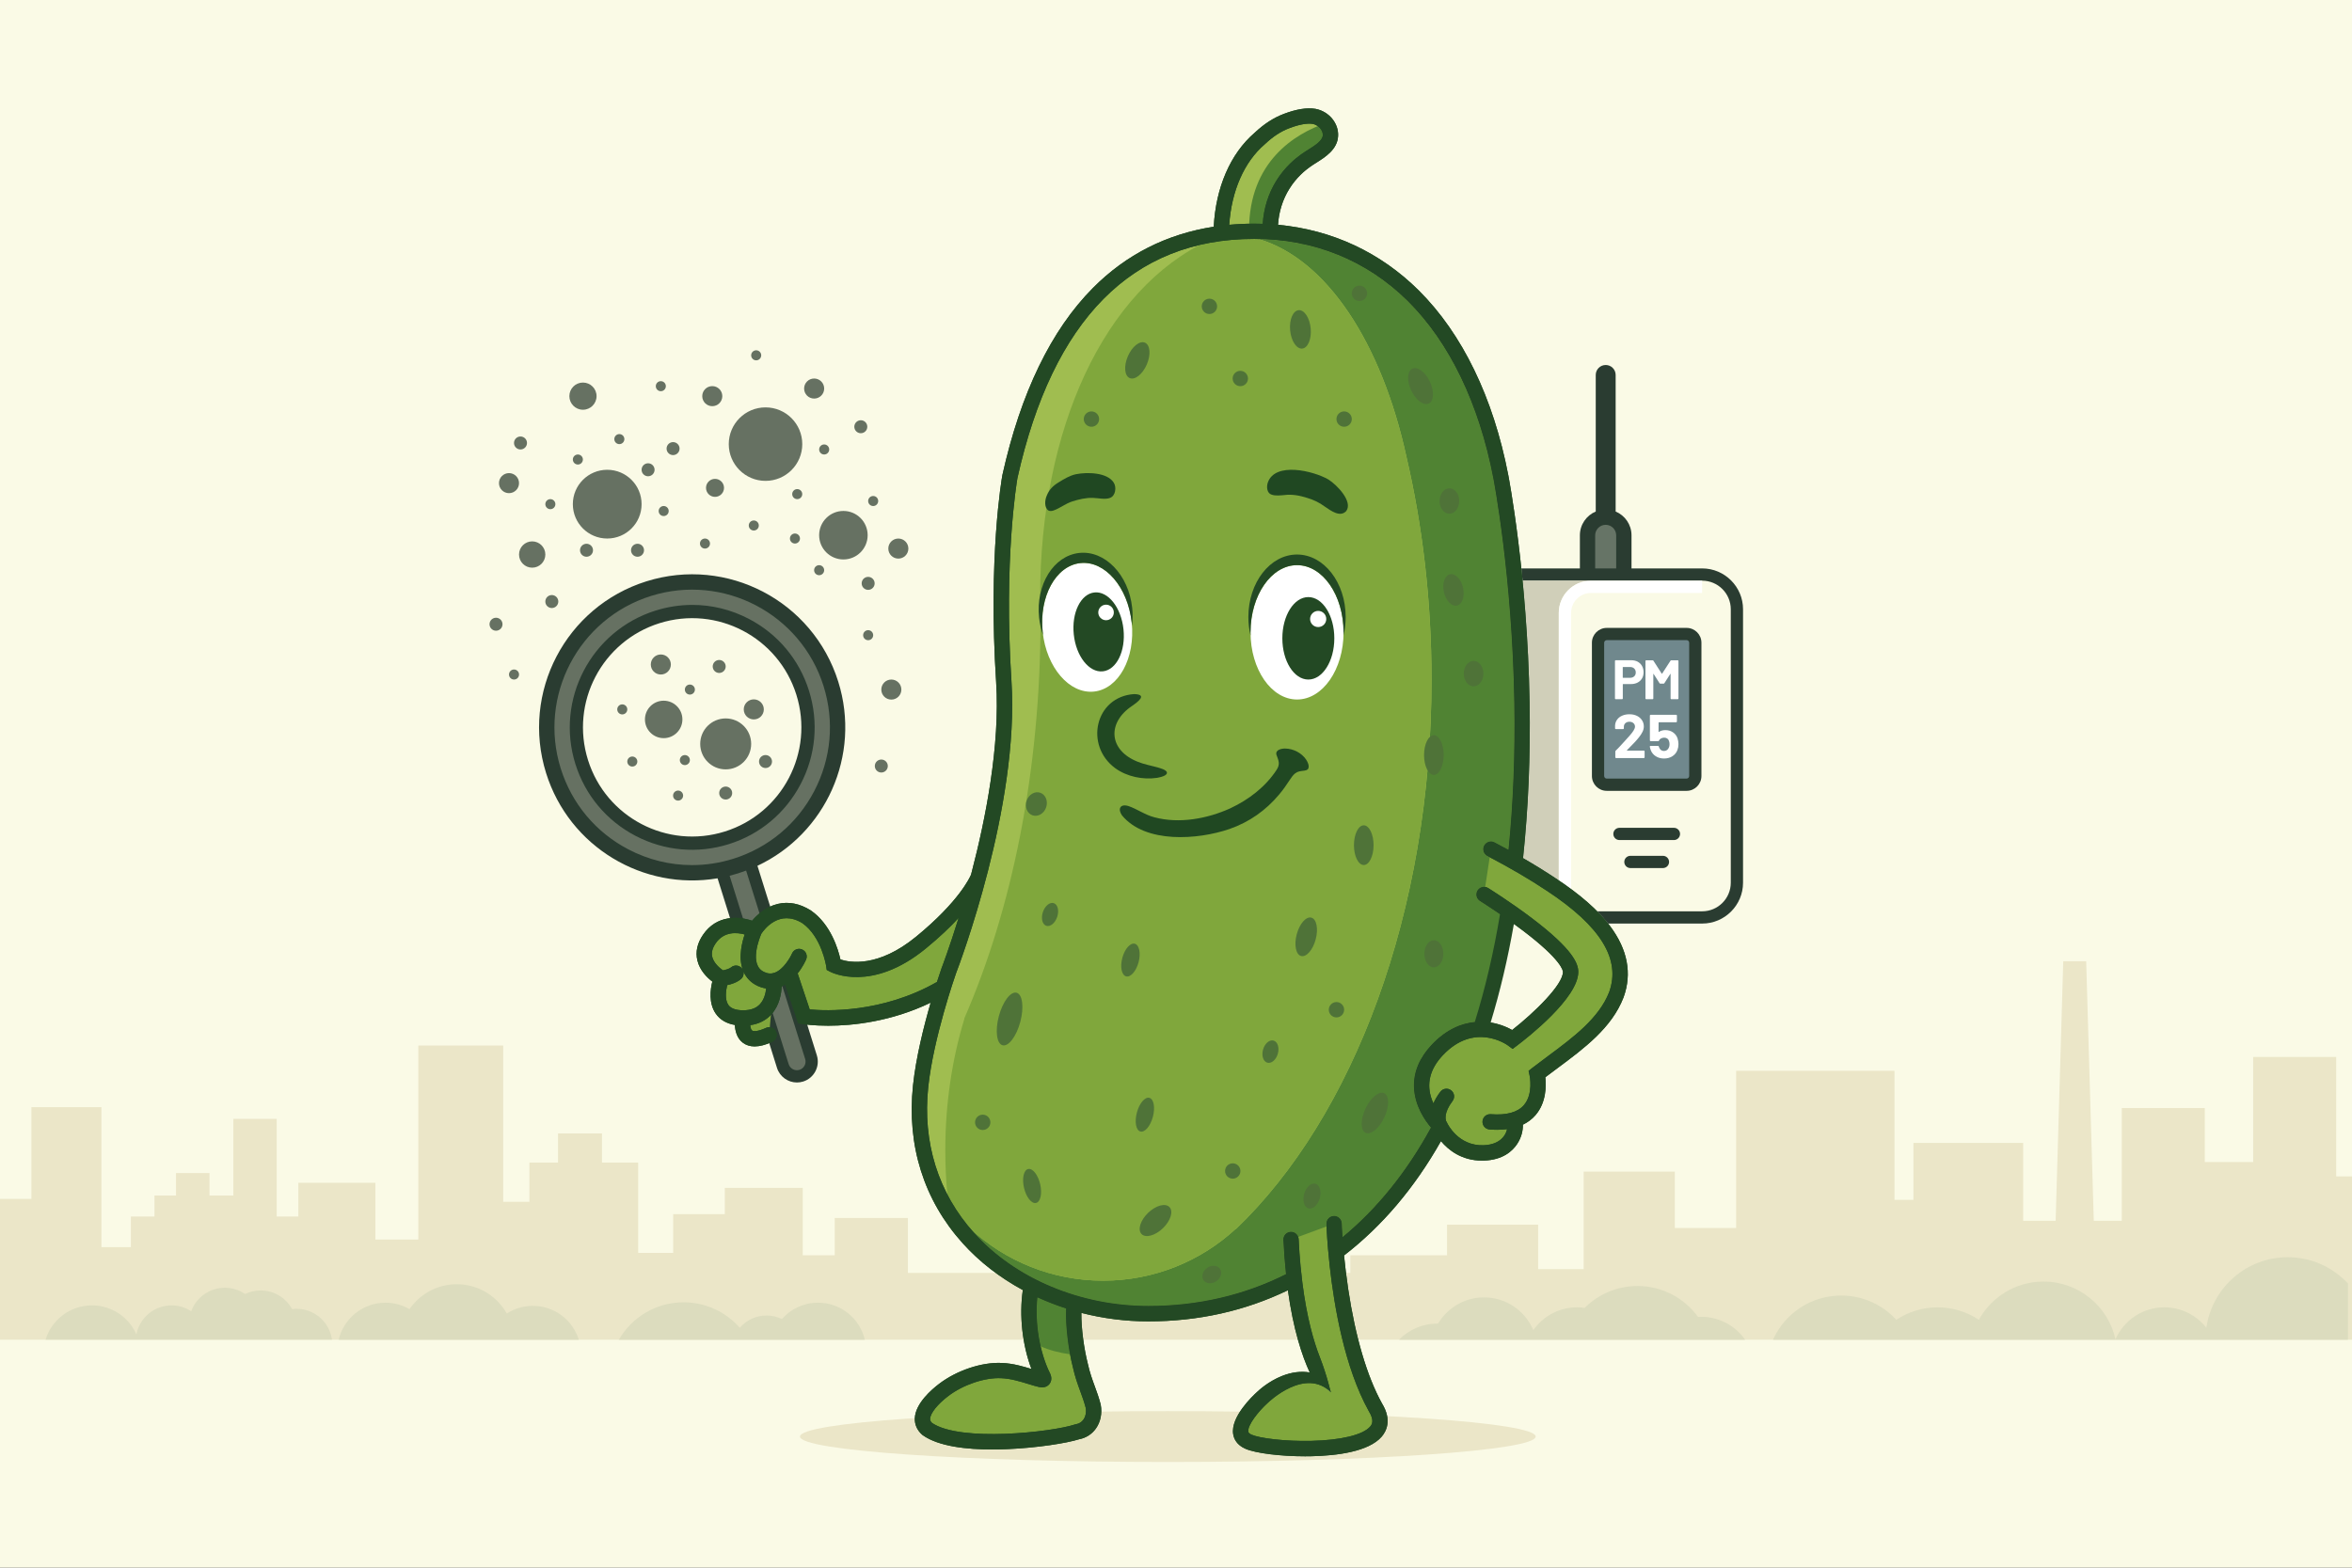 <svg width="1536" height="1024" viewBox="0 0 1536 1024" fill="none" xmlns="http://www.w3.org/2000/svg">
<rect x="0" y="0" width="1536" height="1024" fill="#333333" stroke="none"/>
<g clip-path="url(#clip0_4128_148)">
<path d="M1536 0H0V1024H1536V0Z" fill="#FAFAE6"/>
<path d="M762.65 954.96C895.325 954.96 1002.88 947.524 1002.88 938.35C1002.88 929.177 895.325 921.74 762.65 921.74C629.975 921.74 522.42 929.177 522.42 938.35C522.42 947.524 629.975 954.96 762.65 954.96Z" fill="#EBE6C8"/>
<path d="M1525.68 768.4V690.38H1471.47V759.03H1439.86V723.77H1385.65V797.42H1367.37L1362.4 627.88H1347.43L1342.46 797.42H1321.27V746.55H1249.58V783.71H1237.21V699.45H1133.8V802.13H1093.76V765.3H1034.24V828.97H1004.51V799.94H944.99V819.92H881.85V831.46H592.92V795.57H545.12V819.92H524.24V775.91H473.34V793.08H439.63V818.38H416.77V759.4H393.13V740.36H364.43V759.4H345.74V784.99H328.62V682.93H273.18V809.64H245.16V772.59H194.84V794.62H180.69V730.83H152.39V780.89H136.83V766.22H114.94V780.89H100.87V794.62H85.48V814.63H66.24V723.19H20.51V783.11H0V875.1H20.51H45.73H52.74H66.24H85.48H93.46H1536V768.4H1525.68Z" fill="#EBE6C8"/>
<path d="M216.8 875.1C215.25 863.69 205.47 854.89 193.63 854.89C192.66 854.89 191.7 854.96 190.76 855.07C186.78 847.83 179.09 842.92 170.24 842.92C166.59 842.92 163.14 843.75 160.07 845.24C156.31 842.66 151.76 841.14 146.85 841.14C136.75 841.14 128.15 847.54 124.87 856.5C121.19 854.08 116.78 852.66 112.04 852.66C100.64 852.66 91.15 860.82 89.08 871.61C84.17 860.45 73.03 852.66 60.06 852.66C45.78 852.66 33.71 862.1 29.74 875.08H216.8V875.1Z" fill="#DCDCBE"/>
<path d="M377.99 875.1C374.03 862.28 362.09 852.97 347.97 852.97C341.7 852.97 335.87 854.81 330.96 857.98C324.55 846.57 312.33 838.85 298.31 838.85C285.5 838.85 274.19 845.29 267.44 855.11C262.82 852.44 257.47 850.91 251.75 850.91C236.89 850.91 224.44 861.24 221.18 875.11H377.98L377.99 875.1Z" fill="#DCDCBE"/>
<path d="M564.79 875.1C561.53 861.23 549.08 850.9 534.22 850.9C524.81 850.9 516.37 855.04 510.62 861.6C507.58 860.12 504.17 859.29 500.56 859.29C493.59 859.29 487.34 862.39 483.12 867.29C474.18 857.1 461.06 850.65 446.43 850.65C428.35 850.65 412.58 860.49 404.15 875.1H564.79Z" fill="#DCDCBE"/>
<path d="M1139.68 875.1C1133.38 866.07 1122.92 860.15 1111.07 860.15C1110.35 860.15 1109.64 860.18 1108.93 860.22C1100.06 847.98 1085.66 840.01 1069.39 840.01C1055.92 840.01 1043.72 845.47 1034.88 854.3C1033.26 854.07 1031.61 853.94 1029.92 853.94C1018.09 853.94 1007.65 859.83 1001.34 868.84C996.07 856.27 983.65 847.44 969.17 847.44C956.38 847.44 945.21 854.33 939.14 864.6C938.95 864.6 938.77 864.59 938.58 864.59C928.8 864.59 919.97 868.62 913.64 875.1H1139.67H1139.68Z" fill="#DCDCBE"/>
<path d="M1533.36 838.36C1523.56 827.81 1509.57 821.2 1494.03 821.2C1466.96 821.2 1444.58 841.24 1440.89 867.3C1434.51 859.17 1424.6 853.94 1413.46 853.94C1399.19 853.94 1386.93 862.52 1381.53 874.8C1376.75 853.24 1357.53 837.11 1334.52 837.11C1316.34 837.11 1300.51 847.19 1292.32 862.07C1284.6 856.94 1275.33 853.95 1265.37 853.95C1255.41 853.95 1246.13 856.95 1238.41 862.08C1229.49 852.34 1216.67 846.23 1202.41 846.23C1182.56 846.23 1165.48 858.09 1157.86 875.11H1533.36V838.38V838.36Z" fill="#DCDCBE"/>
<path d="M1036.76 375.29V349.68C1036.76 343.13 1042.07 337.82 1048.62 337.82C1055.17 337.82 1060.48 343.13 1060.48 349.68V375.29" fill="#667466"/>
<path d="M1101.48 414.14H1049.3C1046.17 414.14 1043.63 416.679 1043.63 419.81V506.9C1043.63 510.032 1046.17 512.57 1049.3 512.57H1101.48C1104.61 512.57 1107.15 510.032 1107.15 506.9V419.81C1107.15 416.679 1104.61 414.14 1101.48 414.14Z" fill="#70888D"/>
<path d="M1101.47 410.14H1049.29C1043.96 410.14 1039.62 414.48 1039.62 419.81V506.9C1039.62 512.23 1043.96 516.57 1049.29 516.57H1101.47C1106.8 516.57 1111.14 512.23 1111.14 506.9V419.81C1111.14 414.48 1106.8 410.14 1101.47 410.14ZM1103.14 506.9C1103.14 507.8 1102.38 508.57 1101.47 508.57H1049.29C1048.39 508.57 1047.62 507.81 1047.62 506.9V419.81C1047.62 418.91 1048.38 418.14 1049.29 418.14H1101.47C1102.37 418.14 1103.14 418.9 1103.14 419.81V506.9Z" fill="#2A3C31"/>
<path d="M1069.53 432.24C1070.74 432.89 1071.68 433.82 1072.35 435.02C1073.01 436.22 1073.35 437.59 1073.35 439.14C1073.35 440.69 1073.01 442.01 1072.32 443.17C1071.63 444.33 1070.66 445.23 1069.42 445.87C1068.18 446.51 1066.74 446.83 1065.12 446.83H1059.97C1059.85 446.83 1059.79 446.89 1059.79 447.01V456.27C1059.79 456.39 1059.75 456.49 1059.66 456.58C1059.57 456.67 1059.47 456.71 1059.35 456.71H1055.11C1054.99 456.71 1054.89 456.67 1054.8 456.58C1054.71 456.5 1054.67 456.39 1054.67 456.27V431.7C1054.67 431.58 1054.71 431.48 1054.8 431.39C1054.89 431.31 1054.99 431.26 1055.11 431.26H1065.35C1066.95 431.26 1068.35 431.59 1069.56 432.24H1069.53ZM1067.24 441.77C1067.92 441.13 1068.26 440.29 1068.26 439.25C1068.26 438.21 1067.92 437.33 1067.24 436.67C1066.56 436.01 1065.67 435.69 1064.55 435.69H1059.94C1059.82 435.69 1059.76 435.75 1059.76 435.87V442.55C1059.76 442.67 1059.82 442.73 1059.94 442.73H1064.55C1065.66 442.73 1066.56 442.41 1067.24 441.77Z" fill="white"/>
<path d="M1091.44 431.29H1095.69C1095.81 431.29 1095.91 431.33 1096 431.42C1096.09 431.5 1096.13 431.61 1096.13 431.73V456.27C1096.13 456.39 1096.09 456.49 1096 456.58C1095.92 456.67 1095.81 456.71 1095.69 456.71H1091.44C1091.32 456.71 1091.22 456.67 1091.13 456.58C1091.04 456.5 1091 456.39 1091 456.27V440.26C1091 440.16 1090.97 440.12 1090.93 440.12C1090.89 440.12 1090.83 440.16 1090.79 440.23L1086.94 446.26C1086.82 446.45 1086.65 446.55 1086.43 446.55H1084.29C1084.07 446.55 1083.9 446.45 1083.78 446.26L1079.93 440.23C1079.88 440.16 1079.83 440.13 1079.79 440.14C1079.74 440.15 1079.72 440.21 1079.72 440.3V456.27C1079.72 456.39 1079.68 456.49 1079.59 456.58C1079.5 456.67 1079.4 456.71 1079.28 456.71H1075.03C1074.91 456.71 1074.81 456.67 1074.72 456.58C1074.63 456.5 1074.59 456.39 1074.59 456.27V431.73C1074.59 431.61 1074.63 431.51 1074.72 431.42C1074.8 431.34 1074.91 431.29 1075.03 431.29H1079.28C1079.5 431.29 1079.67 431.39 1079.79 431.58L1085.23 440.04C1085.3 440.18 1085.37 440.18 1085.45 440.04L1090.93 431.58C1091.05 431.39 1091.22 431.29 1091.44 431.29Z" fill="white"/>
<path d="M1062.45 490.2C1062.48 490.25 1062.53 490.28 1062.61 490.28H1073.55C1073.68 490.28 1073.8 490.33 1073.89 490.42C1073.99 490.52 1074.03 490.63 1074.03 490.76V494.68C1074.03 494.81 1073.98 494.93 1073.89 495.02C1073.8 495.12 1073.68 495.16 1073.55 495.16H1055.38C1055.25 495.16 1055.13 495.11 1055.04 495.02C1054.94 494.93 1054.9 494.81 1054.9 494.68V490.96C1054.9 490.72 1054.98 490.52 1055.14 490.35C1056.46 489.06 1057.81 487.65 1059.18 486.13C1060.55 484.61 1061.41 483.66 1061.77 483.28C1062.52 482.39 1063.29 481.54 1064.07 480.73C1066.52 478.01 1067.75 475.99 1067.75 474.67C1067.75 473.73 1067.41 472.95 1066.74 472.35C1066.07 471.74 1065.19 471.44 1064.12 471.44C1063.05 471.44 1062.17 471.74 1061.49 472.35C1060.82 472.95 1060.48 473.76 1060.48 474.75V475.76C1060.48 475.89 1060.43 476.01 1060.34 476.1C1060.24 476.2 1060.13 476.24 1059.99 476.24H1055.22C1055.09 476.24 1054.97 476.19 1054.88 476.1C1054.78 476.01 1054.74 475.89 1054.74 475.76V473.86C1054.82 472.41 1055.28 471.12 1056.11 470C1056.94 468.88 1058.05 468.03 1059.44 467.44C1060.83 466.85 1062.38 466.55 1064.11 466.55C1066.02 466.55 1067.68 466.91 1069.1 467.62C1070.51 468.33 1071.6 469.3 1072.37 470.51C1073.14 471.72 1073.52 473.07 1073.52 474.55C1073.52 475.68 1073.24 476.84 1072.67 478.02C1072.1 479.2 1071.26 480.48 1070.13 481.86C1069.3 482.91 1068.39 483.95 1067.42 484.97C1066.45 485.99 1065.01 487.47 1063.1 489.41L1062.5 490.02C1062.45 490.07 1062.43 490.13 1062.46 490.18L1062.45 490.2Z" fill="white"/>
<path d="M1096.13 486.12C1096.13 487.49 1095.91 488.73 1095.48 489.84C1094.86 491.56 1093.77 492.93 1092.21 493.94C1090.65 494.95 1088.82 495.45 1086.72 495.45C1084.62 495.45 1082.88 494.96 1081.33 493.98C1079.78 493 1078.68 491.66 1078.04 489.96C1077.77 489.26 1077.57 488.52 1077.43 487.74V487.66C1077.43 487.36 1077.59 487.22 1077.92 487.22H1082.81C1083.08 487.22 1083.25 487.37 1083.33 487.66C1083.36 487.82 1083.4 487.96 1083.45 488.06C1083.51 488.17 1083.55 488.26 1083.57 488.34C1083.84 489.04 1084.24 489.58 1084.78 489.96C1085.32 490.34 1085.95 490.53 1086.68 490.53C1087.41 490.53 1088.09 490.33 1088.66 489.92C1089.23 489.51 1089.64 488.95 1089.91 488.22C1090.18 487.68 1090.31 486.98 1090.31 486.12C1090.31 485.34 1090.19 484.64 1089.95 484.02C1089.76 483.32 1089.38 482.78 1088.82 482.4C1088.25 482.02 1087.59 481.83 1086.84 481.83C1086.09 481.83 1085.39 482.01 1084.74 482.35C1084.09 482.7 1083.66 483.16 1083.45 483.72C1083.37 483.99 1083.19 484.12 1082.93 484.12H1077.96C1077.83 484.12 1077.71 484.07 1077.62 483.98C1077.52 483.89 1077.48 483.77 1077.48 483.64V467.37C1077.48 467.24 1077.53 467.12 1077.62 467.03C1077.71 466.94 1077.83 466.89 1077.96 466.89H1094.64C1094.77 466.89 1094.89 466.94 1094.99 467.03C1095.08 467.12 1095.13 467.24 1095.13 467.37V471.29C1095.13 471.42 1095.08 471.54 1094.99 471.63C1094.89 471.73 1094.78 471.77 1094.64 471.77H1083.37C1083.24 471.77 1083.17 471.84 1083.17 471.97L1083.13 477.95C1083.13 478.14 1083.21 478.18 1083.37 478.07C1084.58 477.29 1085.98 476.9 1087.57 476.9C1089.45 476.9 1091.1 477.38 1092.52 478.33C1093.93 479.29 1094.94 480.6 1095.53 482.27C1095.93 483.59 1096.14 484.87 1096.14 486.11L1096.13 486.12Z" fill="white"/>
<path d="M1093.18 548.72H1057.6C1055.39 548.72 1053.6 546.93 1053.6 544.72C1053.6 542.51 1055.39 540.72 1057.6 540.72H1093.18C1095.39 540.72 1097.18 542.51 1097.18 544.72C1097.18 546.93 1095.39 548.72 1093.18 548.72Z" fill="#2A3C31"/>
<path d="M1086.01 567.01H1064.76C1062.55 567.01 1060.76 565.22 1060.76 563.01C1060.76 560.8 1062.55 559.01 1064.76 559.01H1086.01C1088.22 559.01 1090.01 560.8 1090.01 563.01C1090.01 565.22 1088.22 567.01 1086.01 567.01Z" fill="#2A3C31"/>
<path d="M601.22 709.4C591.64 799.62 667.79 858.09 749.91 858.09C832.03 858.09 900.43 813.22 941.74 733.62C1029.75 564.02 980.09 311.29 980.09 311.29C960.58 210.2 901.13 151.09 819.01 151.09C736.89 151.09 683.02 205.76 659.52 311.29C659.52 311.29 650.21 363.17 655.53 445.19C660.84 527.04 619.62 634.07 619.62 634.07C619.62 634.07 604.77 675.97 601.22 709.39V709.4Z" fill="#A0BD50"/>
<path d="M829.57 151.43C829.19 141.25 831.96 129.89 837.8 120.64C843.11 112.1 849.68 106.99 852.6 104.94C858.32 100.72 868.46 96.52 868.86 88.63C869.24 82.47 864 77.1 858.23 76.02C852.56 75.09 845.7 76.96 840.18 79.07C833.37 81.64 827.57 85.85 822.65 90.5C808 103.06 797.91 124.85 797.52 152.44" fill="#A0BD50"/>
<path d="M815.7 150.35C815.7 150.35 814.17 150.98 811.68 151.99L829.57 151.43C829.19 141.25 831.96 129.89 837.8 120.64C843.11 112.1 849.68 106.99 852.6 104.94C858.32 100.72 868.46 96.52 868.86 88.63C869.05 85.53 867.81 82.63 865.8 80.37C845.9 87.33 815.7 105.31 815.7 150.35Z" fill="#508333"/>
<path d="M701.57 851.17C700.23 861.67 702.39 879.71 705.55 892.01C707.93 902.88 711.55 909.24 713.93 918.55C715.38 926.5 711.15 933.95 703.57 935.21C690.08 939.69 626.55 948.25 605.56 933.39C596.5 925.44 609.21 913.26 616.21 907.96C626.26 900.24 641.61 894.64 654.02 895.24C657.46 895.38 660.86 895.93 664.22 896.74C669.98 898.14 676.42 900.4 679.34 901.03C680.74 901.36 682.18 901.42 681.32 899.47C673.01 882.78 669.79 859.21 673.46 839.98" fill="#80A73C"/>
<path d="M696.26 854.68C689.8 852.6 683.51 850.16 677.44 847.36C676.38 857.66 677.18 868.96 679.57 879.37C684.95 881.83 691.53 883.64 698.81 884.56C697.02 874.89 695.83 863.47 696.26 854.67V854.68Z" fill="#508333"/>
<path d="M966.54 588.56C964.19 587.1 963.47 584.02 964.93 581.68C966.39 579.33 969.47 578.61 971.81 580.07C972.18 580.3 978.04 583.94 985.91 589.35C986.96 582.44 987.89 575.53 988.71 568.65C983.23 565.51 977.47 562.35 971.35 559.15C968.9 557.87 967.95 554.85 969.23 552.4C970.51 549.95 973.53 549 975.98 550.28C979.12 551.92 982.16 553.55 985.13 555.17C988.19 524.76 989.48 492.63 988.93 459.13C987.56 376.12 975.31 312.89 975.19 312.26C965.81 263.64 946.55 223.73 919.51 196.83C893.39 170.86 859.72 156.83 821.98 156.13C866.45 169.25 902.28 224.06 918.47 298.25C929.07 343.62 934.88 392.68 934.88 443.9C934.88 596.21 883.66 729.53 807.06 802.87V802.65C784.28 823.67 753.85 836.51 720.41 836.51C686.97 836.51 656.55 823.67 633.77 802.66C634.53 803.55 635.3 804.44 636.09 805.32C662.99 835.23 705.54 853.08 749.91 853.08C782.37 853.08 812.6 845.98 839.79 832.3C839.06 825.38 838.48 817.93 838.09 809.89C837.96 807.13 840.09 804.79 842.84 804.66C845.61 804.53 847.94 806.66 848.07 809.41C848.37 815.71 848.8 821.62 849.32 827.17L849.91 832.48C856.04 829.04 862 825.26 867.8 821.16L867.25 815.51C866.48 806.3 866.27 800.29 866.24 799.44C866.16 796.68 868.32 794.37 871.08 794.29C873.84 794.19 876.15 796.37 876.23 799.13C876.23 799.21 876.34 802.54 876.73 808.13C899.19 789.62 918.65 765.59 934.48 736.53C930.57 731.95 923.78 722.32 923.38 710.16C923.05 700.28 926.94 690.96 934.93 682.46C946.13 670.57 958.12 667.03 968.45 667.39C975.19 645.42 980.32 622.86 984.15 600.28C974.46 593.47 966.63 588.6 966.53 588.54L966.54 588.56Z" fill="#508333"/>
<path d="M944.08 729.01C952.35 712.47 959.35 695.19 965.24 677.46C958.3 677.86 950.23 680.82 942.21 689.33C933.71 698.35 931.33 708.13 935.11 718.38C935.41 719.2 935.75 719.98 936.1 720.75C937.12 718.4 938.57 715.86 940.63 713.15C942.3 710.95 945.43 710.52 947.63 712.18C949.83 713.85 950.26 716.98 948.6 719.18C945.35 723.46 944.29 726.73 944.08 729.01Z" fill="#508333"/>
<path d="M679.4 400.42H679.52C679.52 401.87 679.53 403.31 679.53 404.76C679.53 503.43 660.86 594.07 629.66 665.41H629.81C621.81 691.62 617.34 720.77 617.34 751.49C617.34 761.29 617.81 770.92 618.69 780.35C622.79 788.22 627.81 795.69 633.75 802.68C656.53 823.69 686.96 836.53 720.39 836.53C753.82 836.53 784.26 823.69 807.04 802.67V802.89C883.64 729.55 934.86 596.23 934.86 443.92C934.86 392.7 929.05 343.64 918.45 298.27C902.25 224.08 866.42 169.27 821.96 156.15C820.97 156.13 819.99 156.12 819 156.12C806.36 156.12 794.41 157.46 783.17 160.11C716.2 195.72 676.76 289.5 679.39 400.44L679.4 400.42Z" fill="#80A73C"/>
<path d="M529.63 690.53L484.34 545.99L465.93 551.76L511.22 696.3C512.81 701.38 518.22 704.21 523.31 702.62C528.39 701.03 531.22 695.62 529.63 690.53Z" fill="#667162"/>
<path d="M494.66 565.53C539.19 544.6 562.55 493.48 547.42 445.22C530.91 392.54 474.82 363.21 422.14 379.72C369.46 396.23 340.13 452.32 356.64 505C371.76 553.27 420.11 581.92 468.62 573.7L507.41 697.5C509.24 703.33 514.63 707.07 520.44 707.07C521.79 707.07 523.16 706.87 524.51 706.45C531.69 704.2 535.7 696.53 533.45 689.35L494.66 565.55V565.53ZM383.99 496.42C372.22 458.84 393.13 418.84 430.71 407.06C468.29 395.29 508.29 416.2 520.07 453.78C531.84 491.36 510.93 531.36 473.35 543.14C435.77 554.91 395.77 534 383.99 496.42ZM525.43 696.03C524.73 697.37 523.55 698.35 522.12 698.8C519.15 699.73 515.98 698.07 515.05 695.1L476.49 572.03C478.3 571.57 480.12 571.06 481.92 570.5C483.73 569.93 485.51 569.32 487.26 568.66L525.82 691.73C526.27 693.17 526.13 694.7 525.44 696.03H525.43Z" fill="#2A3C31"/>
<path d="M537.859 448.21C523.029 400.88 472.459 374.45 425.139 389.27C377.809 404.1 351.379 454.66 366.199 501.99C373.379 524.92 389.059 543.67 410.349 554.8C423.399 561.62 437.599 565.08 451.919 565.08C460.959 565.08 470.049 563.7 478.919 560.92C501.849 553.74 520.599 538.06 531.729 516.77C542.859 495.48 545.039 471.13 537.849 448.2L537.859 448.21ZM522.879 512.15C512.989 531.07 496.319 545.01 475.939 551.39C455.559 557.77 433.919 555.84 414.999 545.95C396.079 536.06 382.139 519.39 375.759 499.01C362.579 456.95 386.079 412 428.139 398.82C436.029 396.35 444.099 395.12 452.139 395.12C464.869 395.12 477.489 398.19 489.089 404.26C508.009 414.15 521.949 430.82 528.329 451.2C534.709 471.58 532.779 493.22 522.889 512.14L522.879 512.15Z" fill="#667162"/>
<path d="M616.07 644.8C571.07 671.37 525.06 663.96 525.06 663.96L515.27 634.7C512.68 637.48 509.38 639.94 505.46 640.68L502.28 675.94C481.33 685.58 485.15 664.92 485.15 664.92C461.23 664.78 471.02 639.03 471.02 639.03C471.02 639.03 452.56 629.05 463.21 613.42C473.85 597.79 492.81 607.49 492.81 607.49C492.81 607.49 506.11 585.99 526.73 598.84C541.36 609.04 544.47 630.32 544.47 630.32C544.47 630.32 568.3 642.85 601.45 615.69C632.88 589.93 638.91 572.9 638.91 572.9" fill="#80A73C"/>
<path d="M803.7 527.86C815.4 522.37 826.35 514.05 833.61 503C836.38 498.91 834.81 496.54 833.57 492.95C832.79 489.77 836.89 488.89 839.35 488.94C844.67 489.01 850.12 491.87 852.97 496.15C854.04 497.82 855.11 499.99 854.43 501.92C853.41 504.29 848.87 502.7 845.87 505.11C844.37 506.3 843.38 507.78 842.16 509.63C840.07 512.91 837.8 516.07 835.33 519C826.71 529.27 815.93 536.98 802.89 541.51C782.25 548.57 748.02 551.13 732.72 532.6C729.84 528.45 731.48 524.86 736.92 526.49C742.6 528.43 747.94 532.36 753.87 533.84C770.08 538.2 788.49 534.8 803.52 527.96L803.7 527.88V527.86Z" fill="#204822"/>
<path d="M879.12 333.86C875.13 338.13 869.08 333.55 865.27 330.96C861.42 328.14 858.07 326.56 853.72 325.24C848.87 323.69 843.82 322.7 838.82 323.37C836.14 323.59 832.96 324 830.46 323.1C827.35 322.17 827 317.98 827.96 315.21C832.68 301.6 857.4 307.41 867.45 313.16C873.28 316.79 883.6 327.67 879.22 333.74L879.12 333.86Z" fill="#204822"/>
<path d="M728.22 501.7C708.16 486.87 715.13 455.08 740.64 453.37C749.54 453.62 743.32 458.31 739.42 461.03C722.87 472 723.94 490.08 743.09 497.61C747.09 499.23 751.54 500.05 755.67 501.17C757.89 501.85 761.06 502.61 762.01 504.27C762.75 506.74 757.69 507.65 755.73 508.07C746.36 509.47 735.99 507.31 728.4 501.84L728.23 501.71L728.22 501.7Z" fill="#204822"/>
<path d="M684.77 333.5C681.87 331.7 682.29 326.69 683.56 323.83C685.09 319.89 687.68 317.26 691.45 315.01C694.98 312.83 698.64 310.6 702.69 309.75C710.08 308.27 723.18 308.57 727.33 315.25C729.26 318.17 728.57 323.91 724.91 325.22C721.85 326.45 717.38 325.34 713.74 325.22C709.26 325.04 704.59 326.16 700.32 327.51C695.99 328.82 692.19 332.02 688 333.45C686.97 333.78 685.83 333.96 684.88 333.55L684.75 333.49L684.77 333.5Z" fill="#204822"/>
<path d="M847.05 456.91C863.828 456.91 877.43 437.264 877.43 413.03C877.43 388.796 863.828 369.15 847.05 369.15C830.272 369.15 816.67 388.796 816.67 413.03C816.67 437.264 830.272 456.91 847.05 456.91Z" fill="white"/>
<path d="M854.42 443.87C863.792 443.87 871.39 431.813 871.39 416.94C871.39 402.067 863.792 390.01 854.42 390.01C845.047 390.01 837.45 402.067 837.45 416.94C837.45 431.813 845.047 443.87 854.42 443.87Z" fill="#234924"/>
<path d="M860.85 409.59C863.766 409.59 866.13 407.226 866.13 404.31C866.13 401.394 863.766 399.03 860.85 399.03C857.934 399.03 855.57 401.394 855.57 404.31C855.57 407.226 857.934 409.59 860.85 409.59Z" fill="white"/>
<path d="M816.66 413.03C816.66 388.8 830.26 369.15 847.04 369.15C863.82 369.15 877.42 388.79 877.42 413.03C877.42 413.74 877.41 414.44 877.38 415.14C878.3 411.32 878.8 407.25 878.8 403.04C878.8 380.49 864.58 362.21 847.03 362.21C829.48 362.21 815.26 380.49 815.26 403.04C815.26 407.25 815.76 411.32 816.68 415.14C816.66 414.44 816.64 413.74 816.64 413.03H816.66Z" fill="#234924"/>
<path d="M714.475 451.728C730.528 450.021 741.543 429.845 739.078 406.664C736.613 383.482 721.601 366.074 705.549 367.781C689.496 369.488 678.481 389.664 680.946 412.845C683.411 436.027 698.423 453.435 714.475 451.728Z" fill="white"/>
<path d="M720.216 438.514C729.179 437.561 735.218 425.253 733.705 411.023C732.191 396.794 723.699 386.031 714.736 386.984C705.774 387.937 699.734 400.245 701.248 414.475C702.761 428.704 711.253 439.467 720.216 438.514Z" fill="#234924"/>
<path d="M722.32 405.13C725.126 405.13 727.4 402.856 727.4 400.05C727.4 397.244 725.126 394.97 722.32 394.97C719.515 394.97 717.24 397.244 717.24 400.05C717.24 402.856 719.515 405.13 722.32 405.13Z" fill="white"/>
<path d="M680.93 412.88C678.47 389.7 689.48 369.52 705.54 367.81C721.59 366.1 736.61 383.51 739.07 406.7C739.14 407.38 739.2 408.05 739.25 408.73C739.74 404.98 739.81 401.04 739.38 397.01C737.09 375.44 721.62 359.39 704.84 361.18C688.06 362.96 676.31 381.9 678.6 403.47C679.03 407.5 679.92 411.34 681.19 414.9C681.1 414.23 681.01 413.56 680.94 412.88H680.93Z" fill="#234924"/>
<path d="M877.8 278.75C880.567 278.75 882.81 276.507 882.81 273.74C882.81 270.973 880.567 268.73 877.8 268.73C875.033 268.73 872.79 270.973 872.79 273.74C872.79 276.507 875.033 278.75 877.8 278.75Z" fill="#4F7338"/>
<path d="M887.81 196.59C890.577 196.59 892.82 194.347 892.82 191.58C892.82 188.813 890.577 186.57 887.81 186.57C885.043 186.57 882.8 188.813 882.8 191.58C882.8 194.347 885.043 196.59 887.81 196.59Z" fill="#4F7338"/>
<path d="M810 252.25C812.767 252.25 815.01 250.007 815.01 247.24C815.01 244.473 812.767 242.23 810 242.23C807.233 242.23 804.99 244.473 804.99 247.24C804.99 250.007 807.233 252.25 810 252.25Z" fill="#4F7338"/>
<path d="M789.83 205.11C792.597 205.11 794.84 202.867 794.84 200.1C794.84 197.333 792.597 195.09 789.83 195.09C787.063 195.09 784.82 197.333 784.82 200.1C784.82 202.867 787.063 205.11 789.83 205.11Z" fill="#4F7338"/>
<path d="M850.416 227.678C854.122 227.333 856.604 221.441 855.959 214.518C855.315 207.594 851.787 202.262 848.081 202.607C844.375 202.952 841.893 208.844 842.537 215.767C843.182 222.691 846.709 228.023 850.416 227.678Z" fill="#4F7338"/>
<path d="M933.084 263.584C936.452 261.998 936.78 255.613 933.817 249.322C930.855 243.032 925.723 239.218 922.355 240.804C918.988 242.39 918.66 248.775 921.622 255.066C924.585 261.356 929.717 265.17 933.084 263.584Z" fill="#4F7338"/>
<path d="M748.936 238.058C751.689 231.674 751.151 225.303 747.733 223.828C744.315 222.354 739.311 226.335 736.558 232.72C733.804 239.105 734.343 245.476 737.761 246.95C741.179 248.424 746.182 244.443 748.936 238.058Z" fill="#4F7338"/>
<path d="M683.213 527.315C684.572 523.233 682.81 518.97 679.278 517.795C675.746 516.619 671.782 518.975 670.423 523.057C669.064 527.14 670.826 531.402 674.358 532.577C677.89 533.753 681.854 531.397 683.213 527.315Z" fill="#4F7338"/>
<path d="M690.421 598.885C691.779 594.803 690.786 590.797 688.203 589.937C685.62 589.077 682.424 591.689 681.065 595.771C679.706 599.854 680.699 603.86 683.283 604.72C685.866 605.58 689.062 602.968 690.421 598.885Z" fill="#4F7338"/>
<path d="M897.03 552.06C897.03 559.22 894.16 565.03 890.62 565.03C887.08 565.03 884.21 559.22 884.21 552.06C884.21 544.9 887.08 539.09 890.62 539.09C894.16 539.09 897.03 544.9 897.03 552.06Z" fill="#4F7338"/>
<path d="M942.81 493.2C942.81 500.36 939.94 506.17 936.4 506.17C932.86 506.17 929.99 500.36 929.99 493.2C929.99 486.04 932.86 480.23 936.4 480.23C939.94 480.23 942.81 486.04 942.81 493.2Z" fill="#4F7338"/>
<path d="M968.75 439.99C968.75 444.58 965.88 448.3 962.34 448.3C958.8 448.3 955.93 444.58 955.93 439.99C955.93 435.4 958.8 431.68 962.34 431.68C965.88 431.68 968.75 435.4 968.75 439.99Z" fill="#4F7338"/>
<path d="M952.96 327.26C952.96 331.85 950.09 335.57 946.55 335.57C943.01 335.57 940.14 331.85 940.14 327.26C940.14 322.67 943.01 318.95 946.55 318.95C950.09 318.95 952.96 322.67 952.96 327.26Z" fill="#4F7338"/>
<path d="M951.462 395.567C954.92 394.806 956.715 389.607 955.473 383.955C954.23 378.302 950.419 374.335 946.962 375.095C943.504 375.856 941.709 381.055 942.952 386.707C944.194 392.36 948.005 396.327 951.462 395.567Z" fill="#4F7338"/>
<path d="M936.4 631.86C939.819 631.86 942.59 627.893 942.59 623C942.59 618.107 939.819 614.14 936.4 614.14C932.981 614.14 930.21 618.107 930.21 623C930.21 627.893 932.981 631.86 936.4 631.86Z" fill="#4F7338"/>
<path d="M859.233 613.571C861.078 606.65 859.801 600.299 856.381 599.387C852.96 598.475 848.691 603.347 846.845 610.268C845 617.189 846.277 623.539 849.697 624.452C853.118 625.364 857.387 620.492 859.233 613.571Z" fill="#4F7338"/>
<path d="M904.051 729.884C907.4 722.738 907.362 715.654 903.966 714.063C900.571 712.472 895.103 716.975 891.754 724.121C888.405 731.267 888.443 738.351 891.838 739.942C895.234 741.533 900.701 737.03 904.051 729.884Z" fill="#4F7338"/>
<path d="M743.56 628.51C745.129 622.624 744.026 617.219 741.097 616.438C738.167 615.657 734.52 619.795 732.95 625.681C731.381 631.567 732.483 636.972 735.413 637.753C738.343 638.534 741.99 634.396 743.56 628.51Z" fill="#4F7338"/>
<path d="M666.322 667.47C668.849 657.993 667.761 649.473 663.892 648.442C660.024 647.41 654.839 654.257 652.312 663.734C649.784 673.212 650.872 681.731 654.741 682.763C658.61 683.794 663.795 676.948 666.322 667.47Z" fill="#4F7338"/>
<path d="M752.907 729.489C754.526 723.416 753.498 717.869 750.611 717.099C747.724 716.329 744.071 720.628 742.452 726.701C740.833 732.774 741.86 738.321 744.747 739.091C747.634 739.86 751.287 735.561 752.907 729.489Z" fill="#4F7338"/>
<path d="M676.612 785.754C679.521 785.074 680.718 779.561 679.286 773.441C677.854 767.321 674.335 762.912 671.426 763.593C668.517 764.274 667.319 769.787 668.751 775.906C670.183 782.026 673.702 786.435 676.612 785.754Z" fill="#4F7338"/>
<path d="M759.448 802.267C764.488 797.405 766.407 791.217 763.735 788.447C761.062 785.676 754.81 787.372 749.77 792.234C744.73 797.096 742.811 803.283 745.483 806.054C748.156 808.824 754.408 807.129 759.448 802.267Z" fill="#4F7338"/>
<path d="M712.78 278.75C715.547 278.75 717.79 276.507 717.79 273.74C717.79 270.973 715.547 268.73 712.78 268.73C710.013 268.73 707.77 270.973 707.77 273.74C707.77 276.507 710.013 278.75 712.78 278.75Z" fill="#4F7338"/>
<path d="M872.79 664.56C875.557 664.56 877.8 662.317 877.8 659.55C877.8 656.783 875.557 654.54 872.79 654.54C870.023 654.54 867.78 656.783 867.78 659.55C867.78 662.317 870.023 664.56 872.79 664.56Z" fill="#4F7338"/>
<path d="M834.5 688.287C835.63 684.302 834.388 680.46 831.726 679.705C829.064 678.95 825.99 681.569 824.86 685.554C823.73 689.539 824.972 693.381 827.634 694.136C830.296 694.891 833.37 692.272 834.5 688.287Z" fill="#4F7338"/>
<path d="M861.887 782.706C863.146 778.264 861.889 774.017 859.078 773.22C856.267 772.423 852.968 775.378 851.708 779.82C850.449 784.262 851.706 788.509 854.517 789.306C857.328 790.103 860.628 787.148 861.887 782.706Z" fill="#4F7338"/>
<path d="M794.381 836.866C797.341 834.815 798.392 831.206 796.728 828.805C795.065 826.403 791.316 826.118 788.356 828.169C785.396 830.219 784.345 833.828 786.009 836.23C787.672 838.632 791.421 838.916 794.381 836.866Z" fill="#4F7338"/>
<path d="M805.06 769.89C807.827 769.89 810.07 767.647 810.07 764.88C810.07 762.113 807.827 759.87 805.06 759.87C802.293 759.87 800.05 762.113 800.05 764.88C800.05 767.647 802.293 769.89 805.06 769.89Z" fill="#4F7338"/>
<path d="M641.78 738.11C644.547 738.11 646.79 735.867 646.79 733.1C646.79 730.333 644.547 728.09 641.78 728.09C639.013 728.09 636.77 730.333 636.77 733.1C636.77 735.867 639.013 738.11 641.78 738.11Z" fill="#4F7338"/>
<path d="M898.17 919.18C873.56 874.79 871.23 799.3 871.23 799.3L843.07 809.66C846.77 886.88 868.39 908.71 869.2 909.51C848.59 888.77 824.33 912.86 824.33 912.86C824.33 912.86 799.72 934.97 815.35 941.75C830.98 948.53 918.44 951.93 898.15 919.18H898.17Z" fill="#80A73C"/>
<path d="M380.71 267.64C385.614 267.64 389.59 263.664 389.59 258.76C389.59 253.856 385.614 249.88 380.71 249.88C375.806 249.88 371.83 253.856 371.83 258.76C371.83 263.664 375.806 267.64 380.71 267.64Z" fill="#667162"/>
<path d="M396.55 351.76C408.949 351.76 419 341.709 419 329.31C419 316.911 408.949 306.86 396.55 306.86C384.151 306.86 374.1 316.911 374.1 329.31C374.1 341.709 384.151 351.76 396.55 351.76Z" fill="#667162"/>
<path d="M499.93 314.1C513.185 314.1 523.93 303.355 523.93 290.1C523.93 276.845 513.185 266.1 499.93 266.1C486.675 266.1 475.93 276.845 475.93 290.1C475.93 303.355 486.675 314.1 499.93 314.1Z" fill="#667162"/>
<path d="M550.79 365.43C559.538 365.43 566.63 358.338 566.63 349.59C566.63 340.842 559.538 333.75 550.79 333.75C542.042 333.75 534.95 340.842 534.95 349.59C534.95 358.338 542.042 365.43 550.79 365.43Z" fill="#667162"/>
<path d="M431.56 255.53C433.371 255.53 434.84 254.061 434.84 252.25C434.84 250.438 433.371 248.97 431.56 248.97C429.748 248.97 428.28 250.438 428.28 252.25C428.28 254.061 429.748 255.53 431.56 255.53Z" fill="#667162"/>
<path d="M493.84 235.37C495.652 235.37 497.12 233.902 497.12 232.09C497.12 230.279 495.652 228.81 493.84 228.81C492.029 228.81 490.56 230.279 490.56 232.09C490.56 233.902 492.029 235.37 493.84 235.37Z" fill="#667162"/>
<path d="M404.47 290.1C406.281 290.1 407.75 288.632 407.75 286.82C407.75 285.009 406.281 283.54 404.47 283.54C402.658 283.54 401.19 285.009 401.19 286.82C401.19 288.632 402.658 290.1 404.47 290.1Z" fill="#667162"/>
<path d="M377.38 303.43C379.192 303.43 380.66 301.962 380.66 300.15C380.66 298.339 379.192 296.87 377.38 296.87C375.569 296.87 374.1 298.339 374.1 300.15C374.1 301.962 375.569 303.43 377.38 303.43Z" fill="#667162"/>
<path d="M339.92 293.59C342.261 293.59 344.16 291.692 344.16 289.35C344.16 287.008 342.261 285.11 339.92 285.11C337.578 285.11 335.68 287.008 335.68 289.35C335.68 291.692 337.578 293.59 339.92 293.59Z" fill="#667162"/>
<path d="M383.03 363.66C385.372 363.66 387.27 361.762 387.27 359.42C387.27 357.079 385.372 355.18 383.03 355.18C380.688 355.18 378.79 357.079 378.79 359.42C378.79 361.762 380.688 363.66 383.03 363.66Z" fill="#667162"/>
<path d="M423.24 311.09C425.582 311.09 427.48 309.192 427.48 306.85C427.48 304.508 425.582 302.61 423.24 302.61C420.898 302.61 419 304.508 419 306.85C419 309.192 420.898 311.09 423.24 311.09Z" fill="#667162"/>
<path d="M323.93 411.98C326.272 411.98 328.17 410.082 328.17 407.74C328.17 405.398 326.272 403.5 323.93 403.5C321.588 403.5 319.69 405.398 319.69 407.74C319.69 410.082 321.588 411.98 323.93 411.98Z" fill="#667162"/>
<path d="M360.37 397.16C362.712 397.16 364.61 395.262 364.61 392.92C364.61 390.579 362.712 388.68 360.37 388.68C358.028 388.68 356.13 390.579 356.13 392.92C356.13 395.262 358.028 397.16 360.37 397.16Z" fill="#667162"/>
<path d="M439.56 297.26C441.902 297.26 443.8 295.362 443.8 293.02C443.8 290.678 441.902 288.78 439.56 288.78C437.218 288.78 435.32 290.678 435.32 293.02C435.32 295.362 437.218 297.26 439.56 297.26Z" fill="#667162"/>
<path d="M416.34 363.66C418.682 363.66 420.58 361.762 420.58 359.42C420.58 357.079 418.682 355.18 416.34 355.18C413.998 355.18 412.1 357.079 412.1 359.42C412.1 361.762 413.998 363.66 416.34 363.66Z" fill="#667162"/>
<path d="M332.41 322.13C336.027 322.13 338.96 319.197 338.96 315.58C338.96 311.963 336.027 309.03 332.41 309.03C328.792 309.03 325.86 311.963 325.86 315.58C325.86 319.197 328.792 322.13 332.41 322.13Z" fill="#667162"/>
<path d="M465.16 265.31C468.777 265.31 471.71 262.377 471.71 258.76C471.71 255.142 468.777 252.21 465.16 252.21C461.542 252.21 458.61 255.142 458.61 258.76C458.61 262.377 461.542 265.31 465.16 265.31Z" fill="#667162"/>
<path d="M531.69 260.34C535.308 260.34 538.24 257.407 538.24 253.79C538.24 250.173 535.308 247.24 531.69 247.24C528.073 247.24 525.14 250.173 525.14 253.79C525.14 257.407 528.073 260.34 531.69 260.34Z" fill="#667162"/>
<path d="M586.67 364.87C590.288 364.87 593.22 361.938 593.22 358.32C593.22 354.703 590.288 351.77 586.67 351.77C583.053 351.77 580.12 354.703 580.12 358.32C580.12 361.938 583.053 364.87 586.67 364.87Z" fill="#667162"/>
<path d="M582.1 456.97C585.717 456.97 588.65 454.038 588.65 450.42C588.65 446.803 585.717 443.87 582.1 443.87C578.482 443.87 575.55 446.803 575.55 450.42C575.55 454.038 578.482 456.97 582.1 456.97Z" fill="#667162"/>
<path d="M492.27 469.92C495.887 469.92 498.82 466.988 498.82 463.37C498.82 459.753 495.887 456.82 492.27 456.82C488.652 456.82 485.72 459.753 485.72 463.37C485.72 466.988 488.652 469.92 492.27 469.92Z" fill="#667162"/>
<path d="M431.56 440.59C435.177 440.59 438.11 437.657 438.11 434.04C438.11 430.423 435.177 427.49 431.56 427.49C427.942 427.49 425.01 430.423 425.01 434.04C425.01 437.657 427.942 440.59 431.56 440.59Z" fill="#667162"/>
<path d="M433.42 482.15C440.174 482.15 445.65 476.674 445.65 469.92C445.65 463.166 440.174 457.69 433.42 457.69C426.666 457.69 421.19 463.166 421.19 469.92C421.19 476.674 426.666 482.15 433.42 482.15Z" fill="#667162"/>
<path d="M473.92 502.55C483.11 502.55 490.56 495.1 490.56 485.91C490.56 476.72 483.11 469.27 473.92 469.27C464.73 469.27 457.28 476.72 457.28 485.91C457.28 495.1 464.73 502.55 473.92 502.55Z" fill="#667162"/>
<path d="M347.55 370.8C352.294 370.8 356.14 366.954 356.14 362.21C356.14 357.466 352.294 353.62 347.55 353.62C342.806 353.62 338.96 357.466 338.96 362.21C338.96 366.954 342.806 370.8 347.55 370.8Z" fill="#667162"/>
<path d="M562.16 282.98C564.502 282.98 566.4 281.082 566.4 278.74C566.4 276.398 564.502 274.5 562.16 274.5C559.818 274.5 557.92 276.398 557.92 278.74C557.92 281.082 559.818 282.98 562.16 282.98Z" fill="#667162"/>
<path d="M466.95 324.55C470.197 324.55 472.83 321.917 472.83 318.67C472.83 315.423 470.197 312.79 466.95 312.79C463.702 312.79 461.07 315.423 461.07 318.67C461.07 321.917 463.702 324.55 466.95 324.55Z" fill="#667162"/>
<path d="M566.96 385.29C569.301 385.29 571.2 383.392 571.2 381.05C571.2 378.708 569.301 376.81 566.96 376.81C564.618 376.81 562.72 378.708 562.72 381.05C562.72 383.392 564.618 385.29 566.96 385.29Z" fill="#667162"/>
<path d="M575.55 504.6C577.892 504.6 579.79 502.702 579.79 500.36C579.79 498.018 577.892 496.12 575.55 496.12C573.208 496.12 571.31 498.018 571.31 500.36C571.31 502.702 573.208 504.6 575.55 504.6Z" fill="#667162"/>
<path d="M469.68 439.57C472.022 439.57 473.92 437.672 473.92 435.33C473.92 432.988 472.022 431.09 469.68 431.09C467.338 431.09 465.44 432.988 465.44 435.33C465.44 437.672 467.338 439.57 469.68 439.57Z" fill="#667162"/>
<path d="M499.93 501.67C502.272 501.67 504.17 499.772 504.17 497.43C504.17 495.088 502.272 493.19 499.93 493.19C497.588 493.19 495.69 495.088 495.69 497.43C495.69 499.772 497.588 501.67 499.93 501.67Z" fill="#667162"/>
<path d="M473.92 522.25C476.261 522.25 478.16 520.352 478.16 518.01C478.16 515.668 476.261 513.77 473.92 513.77C471.578 513.77 469.68 515.668 469.68 518.01C469.68 520.352 471.578 522.25 473.92 522.25Z" fill="#667162"/>
<path d="M359.42 332.59C361.232 332.59 362.7 331.122 362.7 329.31C362.7 327.499 361.232 326.03 359.42 326.03C357.609 326.03 356.14 327.499 356.14 329.31C356.14 331.122 357.609 332.59 359.42 332.59Z" fill="#667162"/>
<path d="M460.39 358.32C462.201 358.32 463.67 356.852 463.67 355.04C463.67 353.229 462.201 351.76 460.39 351.76C458.578 351.76 457.11 353.229 457.11 355.04C457.11 356.852 458.578 358.32 460.39 358.32Z" fill="#667162"/>
<path d="M520.64 326.03C522.451 326.03 523.92 324.561 523.92 322.75C523.92 320.938 522.451 319.47 520.64 319.47C518.828 319.47 517.36 320.938 517.36 322.75C517.36 324.561 518.828 326.03 520.64 326.03Z" fill="#667162"/>
<path d="M538.24 296.87C540.051 296.87 541.52 295.402 541.52 293.59C541.52 291.779 540.051 290.31 538.24 290.31C536.428 290.31 534.96 291.779 534.96 293.59C534.96 295.402 536.428 296.87 538.24 296.87Z" fill="#667162"/>
<path d="M570.24 330.54C572.051 330.54 573.52 329.071 573.52 327.26C573.52 325.448 572.051 323.98 570.24 323.98C568.428 323.98 566.96 325.448 566.96 327.26C566.96 329.071 568.428 330.54 570.24 330.54Z" fill="#667162"/>
<path d="M566.96 418.18C568.771 418.18 570.24 416.712 570.24 414.9C570.24 413.089 568.771 411.62 566.96 411.62C565.148 411.62 563.68 413.089 563.68 414.9C563.68 416.712 565.148 418.18 566.96 418.18Z" fill="#667162"/>
<path d="M412.94 500.71C414.752 500.71 416.22 499.242 416.22 497.43C416.22 495.619 414.752 494.15 412.94 494.15C411.129 494.15 409.66 495.619 409.66 497.43C409.66 499.242 411.129 500.71 412.94 500.71Z" fill="#667162"/>
<path d="M442.84 522.95C444.652 522.95 446.12 521.482 446.12 519.67C446.12 517.859 444.652 516.39 442.84 516.39C441.029 516.39 439.56 517.859 439.56 519.67C439.56 521.482 441.029 522.95 442.84 522.95Z" fill="#667162"/>
<path d="M450.53 453.7C452.341 453.7 453.81 452.232 453.81 450.42C453.81 448.609 452.341 447.14 450.53 447.14C448.719 447.14 447.25 448.609 447.25 450.42C447.25 452.232 448.719 453.7 450.53 453.7Z" fill="#667162"/>
<path d="M406.38 466.65C408.192 466.65 409.66 465.182 409.66 463.37C409.66 461.559 408.192 460.09 406.38 460.09C404.569 460.09 403.1 461.559 403.1 463.37C403.1 465.182 404.569 466.65 406.38 466.65Z" fill="#667162"/>
<path d="M447.25 499.76C449.061 499.76 450.53 498.292 450.53 496.48C450.53 494.669 449.061 493.2 447.25 493.2C445.438 493.2 443.97 494.669 443.97 496.48C443.97 498.292 445.438 499.76 447.25 499.76Z" fill="#667162"/>
<path d="M534.95 375.72C536.761 375.72 538.23 374.252 538.23 372.44C538.23 370.629 536.761 369.16 534.95 369.16C533.138 369.16 531.67 370.629 531.67 372.44C531.67 374.252 533.138 375.72 534.95 375.72Z" fill="#667162"/>
<path d="M519.15 355.04C520.962 355.04 522.43 353.571 522.43 351.76C522.43 349.948 520.962 348.48 519.15 348.48C517.339 348.48 515.87 349.948 515.87 351.76C515.87 353.571 517.339 355.04 519.15 355.04Z" fill="#667162"/>
<path d="M492.27 346.53C494.081 346.53 495.55 345.061 495.55 343.25C495.55 341.438 494.081 339.97 492.27 339.97C490.458 339.97 488.99 341.438 488.99 343.25C488.99 345.061 490.458 346.53 492.27 346.53Z" fill="#667162"/>
<path d="M433.42 337.08C435.232 337.08 436.7 335.612 436.7 333.8C436.7 331.989 435.232 330.52 433.42 330.52C431.609 330.52 430.14 331.989 430.14 333.8C430.14 335.612 431.609 337.08 433.42 337.08Z" fill="#667162"/>
<path d="M335.69 443.87C337.502 443.87 338.97 442.402 338.97 440.59C338.97 438.779 337.502 437.31 335.69 437.31C333.879 437.31 332.41 438.779 332.41 440.59C332.41 442.402 333.879 443.87 335.69 443.87Z" fill="#667162"/>
<path d="M1111.63 371.29H1065.48V349.67C1065.48 342.68 1061.2 336.67 1055.12 334.12V244.91C1055.12 241.32 1052.21 238.41 1048.62 238.41C1045.03 238.41 1042.12 241.32 1042.12 244.91V334.12C1036.04 336.67 1031.76 342.68 1031.76 349.67V371.29H993.53C993.8 373.89 994.07 376.56 994.34 379.29H1111.63C1121.93 379.29 1130.31 387.67 1130.31 397.97V576.58C1130.31 586.88 1121.93 595.26 1111.63 595.26H1043.07C1045.72 597.93 1048.08 600.59 1050.19 603.26H1111.63C1126.34 603.26 1138.31 591.29 1138.31 576.58V397.97C1138.31 383.26 1126.34 371.29 1111.63 371.29ZM1055.47 371.29H1041.75V349.67C1041.75 345.89 1044.83 342.81 1048.61 342.81C1052.39 342.81 1055.47 345.89 1055.47 349.67V371.29Z" fill="#2A3C31"/>
<path d="M998.92 458.78C999.52 494.33 998.06 528.39 994.64 560.52C1002.24 564.9 1009.3 569.26 1015.92 573.68C1016.61 574.13 1017.28 574.59 1017.95 575.04V400.33C1017.95 388.75 1027.37 379.32 1038.96 379.32H994.35C996.56 402.05 998.43 429.17 998.92 458.77V458.78Z" fill="#D0CFB9"/>
<path d="M1039.02 379.32C1027.44 379.32 1018.01 388.74 1018.01 400.33V575.09C1020.82 576.98 1023.48 578.86 1026.01 580.73V400.33C1026.01 393.16 1031.84 387.32 1039.02 387.32H1111.58V379.32H1039.02Z" fill="white"/>
<path d="M1013.14 577.84C999.82 568.95 986.3 561.32 973.66 554.72L969.17 584.32C969.17 584.32 1025.7 619.4 1025.7 634.87C1025.7 650.34 987.79 678.93 987.79 678.93C987.79 678.93 962.68 660.31 938.57 685.91C914.46 711.52 940.6 735.79 940.6 735.79C940.6 735.79 948.84 753.8 969 753.08C987.79 752.42 991.11 737.1 988.95 731.46C1009.16 725.16 1003.81 701.48 1003.81 701.48C1023.44 686.24 1046.97 672.03 1055.57 649.76C1066.91 618.46 1036.76 593.42 1013.14 577.84Z" fill="#80A73C"/>
<path d="M1051.47 604.91C1043.73 594.57 1032.09 584.35 1015.92 573.68C1009.3 569.26 1002.24 564.9 994.64 560.52C998.06 528.39 999.52 494.33 998.92 458.78C997.51 374.92 985.12 310.97 985 310.35C975.24 259.76 955.03 218.06 926.56 189.74C901.49 164.81 869.95 150.14 834.63 146.82C835.1 138.54 837.71 130.16 842.05 123.28C846.67 115.85 852.45 111.16 855.48 109.03L855.57 108.97C856.69 108.14 858.09 107.26 859.57 106.33C865.41 102.66 873.41 97.62 873.85 88.94C874.37 80.59 867.91 72.76 859.15 71.11L859.03 71.09C853.46 70.18 846.52 71.3 838.41 74.4C831.72 76.92 825.47 80.98 819.29 86.79C803.53 100.36 793.96 122.52 792.66 148.09C761.9 152.86 735.44 166.26 713.73 188.12C686.44 215.6 666.56 256.68 654.64 310.23L654.6 310.43C654.22 312.57 645.24 363.85 650.54 445.54C653.24 487.12 643.45 535.61 634.76 568.97C634.55 569.77 634.34 570.57 634.13 571.36C633.44 573.02 626.39 588.79 598.27 611.83C573.42 632.19 554.88 628.71 548.86 626.72C547.39 620.1 542.58 603.8 529.59 594.75L529.38 594.61C522.27 590.18 515.09 588.77 508.04 590.41C500.03 592.28 494.26 597.74 491.16 601.4C482.28 598.35 467.99 597.54 459.09 610.62C455.31 616.17 454.09 621.82 455.45 627.42C457.05 633.98 461.81 638.59 465.18 641.15C463.91 646.25 462.72 655.21 467.38 662.02C470.14 666.05 474.35 668.55 479.92 669.5C480.09 673.24 481.15 678.01 485.01 681.01C487.16 682.68 489.76 683.52 492.81 683.52C496.15 683.52 500.02 682.51 504.38 680.5C506.89 679.35 507.99 676.38 506.83 673.87C505.68 671.36 502.71 670.27 500.2 671.42C495 673.81 492.08 673.84 491.16 673.12C490.46 672.58 490.08 671.17 489.95 669.62C495.59 668.82 500.22 666.48 503.74 662.63C509.07 656.8 510.28 648.98 510.48 644.35C511.29 644 512.07 643.59 512.82 643.14L521.29 668.44L524.28 668.92C524.97 669.03 531.13 669.98 540.85 669.98C556.6 669.98 581.67 667.49 607.78 654.93C603.37 670.11 598.2 690.61 596.26 708.9C592.09 748.17 603.3 783.84 628.67 812.05C639.63 824.24 653.01 834.55 667.97 842.65C665.53 859.36 667.66 878.49 673.59 894.2C671 893.41 668.17 892.58 665.41 891.91C661.46 890.95 657.8 890.41 654.27 890.27C641.22 889.63 624.71 895.16 613.2 903.99C608.58 907.49 597.78 916.68 597.43 926.43C597.28 930.55 598.95 934.26 602.27 937.17L602.68 937.49C613.1 944.87 631.62 946.78 647.98 946.78C651.3 946.78 654.54 946.7 657.59 946.57C677.13 945.76 696.76 942.66 704.8 940.09C709.26 939.24 713.14 936.74 715.75 933.02C718.73 928.77 719.86 923.17 718.86 917.66L718.79 917.32C717.67 912.92 716.28 909.14 714.94 905.49C713.35 901.14 711.7 896.64 710.45 890.95L710.41 890.77C708 881.42 706.06 867.7 706.19 857.57C720.27 861.19 735.01 863.11 749.92 863.11C782.57 863.11 813.12 856.28 841.07 842.78C844.63 868.48 850.31 885.58 855.33 896.48C849.62 895.52 843.54 896.27 837.23 898.77C828.26 902.33 821.85 908.34 820.94 909.23C817.83 912.04 803.53 925.64 805.35 936.8C805.83 939.78 807.62 943.85 813.39 946.35C820.08 949.25 836.27 951.24 852.31 951.24C853.8 951.24 855.3 951.22 856.78 951.19C872.85 950.81 893.79 948.28 902.31 938.43C905.27 935 909.23 927.62 902.5 916.66C892.76 899.05 885.14 873.23 880.45 841.98C879.24 833.91 878.37 826.43 877.74 820.05C902.63 800.87 923.83 775.83 941.03 745.38C945.88 751.14 954.49 758.11 967.82 758.1C968.27 758.1 968.73 758.1 969.19 758.08C981.39 757.65 987.67 751.95 990.79 747.24C993.59 743.01 994.63 738.45 994.53 734.64C997.75 733.09 1000.51 731.02 1002.77 728.41C1009.91 720.16 1009.8 709.09 1009.2 703.65C1011.79 701.68 1014.45 699.7 1017.05 697.77C1034.52 684.8 1052.58 671.4 1060.24 651.56L1060.28 651.46C1065.92 635.9 1062.95 620.24 1051.48 604.91H1051.47ZM825.9 94.29L826.08 94.13C831.3 89.2 836.49 85.81 841.97 83.74C848.29 81.32 853.61 80.35 857.36 80.94C860.63 81.58 864.09 84.76 863.87 88.37C863.69 91.92 858.67 95.07 854.25 97.86C852.63 98.88 851.09 99.85 849.68 100.88C846.02 103.47 839.1 109.1 833.58 117.97C828.38 126.22 825.24 136.27 824.66 146.2C822.79 146.14 820.91 146.1 819.02 146.1C813.48 146.1 808.07 146.35 802.76 146.84C804.25 124.71 812.52 105.77 825.9 94.29ZM465.14 624.99C464.48 622.23 465.2 619.37 467.34 616.22C472.77 608.24 481.25 608.99 486.32 610.38C485.45 612.99 484.5 616.39 484.02 620.03C483.35 625.03 483.7 629.47 485 633.21C484.85 632.95 484.68 632.69 484.47 632.45C482.68 630.34 479.53 630.09 477.42 631.88C476.34 632.8 474.01 633.48 472.13 633.82C469.78 632.2 466.07 628.93 465.13 624.99H465.14ZM496.32 655.89C493.83 658.59 490.24 659.91 485.36 659.91C485.31 659.91 485.25 659.91 485.19 659.91C480.45 659.88 477.24 658.68 475.63 656.35C473.3 652.97 474.01 647.19 474.9 643.48C477.6 642.92 481.22 641.78 483.9 639.5C485.4 638.22 485.94 636.25 485.49 634.46C487.27 638.66 490.35 641.89 494.66 643.92C496.53 644.8 498.44 645.38 500.35 645.67C500.02 648.78 499.05 652.92 496.31 655.89H496.32ZM528.8 659.36L520.92 635.81C524.25 631.61 526.1 627.53 526.44 626.76C527.54 624.23 526.38 621.3 523.85 620.19C521.32 619.09 518.38 620.24 517.27 622.76C516.05 625.54 511.63 633.23 505.99 635.34C503.69 636.2 501.44 636.05 498.94 634.87C488.81 630.09 496.18 612.26 497.23 609.86C498.95 607.24 508.89 593.68 523.99 603C536.53 611.83 539.51 630.84 539.53 631.03L539.9 633.55L542.15 634.73C543.24 635.3 569.32 648.47 604.62 619.54C613.62 612.17 620.62 605.45 626.03 599.59C619.91 619.36 615.03 632.09 614.96 632.27L614.91 632.4C614.74 632.87 613.58 636.18 611.89 641.42C575.93 661.95 539.26 660.34 528.8 659.35V659.36ZM709.04 919.6C709.52 922.44 708.98 925.22 707.56 927.25C706.41 928.89 704.74 929.94 702.75 930.27L702.37 930.33L702 930.45C686.94 935.45 627.08 942.07 608.68 929.45C607.53 928.37 607.4 927.48 607.42 926.75C607.55 923.13 612.3 917.17 619.26 911.91C628.9 904.51 643.1 899.69 653.82 900.22C656.72 900.34 659.74 900.78 663.04 901.59C666 902.31 669.18 903.27 671.98 904.13C674.53 904.91 676.73 905.58 678.2 905.89C681.3 906.62 683.68 906.02 685.27 904.11C685.97 903.27 687.43 900.94 685.9 897.45L685.8 897.23C678.86 883.3 675.73 864.02 677.45 847.36C683.52 850.15 689.81 852.6 696.27 854.68C695.7 866.29 697.95 882.47 700.69 893.16C702.08 899.47 703.84 904.27 705.54 908.91C706.83 912.44 708.05 915.77 709.04 919.6ZM1050.89 648C1044.26 665.11 1027.4 677.62 1011.09 689.73C1007.67 692.27 1004.13 694.9 1000.75 697.52L998.26 699.47L998.93 702.55C998.96 702.67 1001.48 714.63 995.17 721.88C991.06 726.6 983.78 728.59 973.55 727.79C970.79 727.58 968.39 729.63 968.18 732.39C967.97 735.14 970.02 737.55 972.78 737.76C974.49 737.89 976.15 737.96 977.75 737.96C980.03 737.96 982.18 737.82 984.23 737.55C983.93 738.86 983.38 740.3 982.46 741.69C979.85 745.64 975.14 747.84 968.84 748.06C952.41 748.64 945.44 734.27 945.16 733.68L944.74 732.78L944.55 732.6C944.03 731.48 942.67 727.01 948.61 719.16C950.28 716.96 949.85 713.82 947.64 712.16C945.44 710.49 942.3 710.92 940.64 713.13C938.58 715.84 937.13 718.38 936.11 720.73C935.76 719.97 935.42 719.18 935.12 718.36C931.34 708.11 933.73 698.33 942.22 689.31C962.88 667.37 983.95 682.28 984.82 682.91L987.82 685.14L990.81 682.89C997.47 677.86 1030.71 651.93 1030.71 634.84C1030.71 629.62 1027.57 620.32 1000.46 599.78C986.3 589.06 972.4 580.41 971.81 580.04C969.46 578.58 966.38 579.3 964.93 581.65C963.47 584 964.2 587.08 966.54 588.53C966.63 588.58 972.13 592.01 979.61 597.12C975.47 622.11 969.95 645.62 963.13 667.55C954.13 668.44 944.26 672.55 934.94 682.45C926.94 690.95 923.05 700.26 923.39 710.15C923.8 722.31 930.58 731.94 934.49 736.52C918.66 765.59 899.2 789.61 876.74 808.12C876.35 802.53 876.24 799.19 876.24 799.12C876.15 796.36 873.85 794.18 871.09 794.28C868.33 794.36 866.16 796.67 866.25 799.43C866.28 800.27 866.48 806.29 867.26 815.5L868.37 826.85C871.29 853.27 878.1 893.22 893.82 921.58L893.94 921.79C897.91 928.21 895.7 930.77 894.76 931.86C890.12 937.23 875.84 940.7 856.56 941.16C839.05 941.58 822.58 939.4 817.38 937.14C815.42 936.29 815.29 935.49 815.23 935.15C814.55 930.97 822.04 921.66 827.71 916.55L827.88 916.39C828.73 915.56 852.48 892.81 869.26 909.51C868.69 908.91 867.13 899.8 861.81 886.16C857.99 876.38 853.43 860.82 850.52 837.86L849.34 827.15C848.82 821.61 848.39 815.7 848.09 809.39C847.96 806.63 845.63 804.5 842.86 804.64C840.1 804.77 837.97 807.11 838.11 809.87C838.5 817.91 839.08 825.37 839.81 832.28C812.62 845.95 782.39 853.06 749.93 853.06C705.56 853.06 663.01 835.21 636.11 805.3C612.69 779.26 602.35 746.27 606.21 709.9C609.59 678.02 623.71 637.54 624.33 635.78C626.39 630.43 665.83 526.46 660.54 444.85C655.43 366.08 664.02 314.74 664.45 312.24C687.56 208.61 739.57 156.07 819.03 156.07C857.98 156.07 892.73 170.16 919.52 196.8C946.56 223.69 965.82 263.6 975.2 312.23C975.32 312.86 987.57 376.09 988.94 459.1C989.49 492.6 988.2 524.74 985.14 555.14C982.17 553.52 979.14 551.89 975.99 550.25C973.54 548.97 970.52 549.92 969.24 552.37C967.96 554.82 968.91 557.84 971.36 559.12C986.18 566.86 998.94 574.33 1010.4 581.98C1045.36 605.04 1058.61 626.63 1050.9 647.97L1050.89 648ZM994.47 607.81C1019.97 627.13 1020.7 634.12 1020.7 634.86C1020.7 643.26 1002.15 661.32 987.53 672.81C983.82 670.69 978.98 668.79 973.48 667.91C979.64 647.7 984.71 626.21 988.66 603.52C990.57 604.91 992.52 606.34 994.47 607.82V607.81Z" fill="#234924"/>
<path d="M1051.47 604.91C1043.73 594.57 1032.09 584.35 1015.92 573.68C1009.3 569.26 1002.24 564.9 994.64 560.52C998.06 528.39 999.52 494.33 998.92 458.78C997.51 374.92 985.12 310.97 985 310.35C975.24 259.76 955.03 218.06 926.56 189.74C901.49 164.81 869.95 150.14 834.63 146.82C835.1 138.54 837.71 130.16 842.05 123.28C846.67 115.85 852.45 111.16 855.48 109.03L855.57 108.97C856.69 108.14 858.09 107.26 859.57 106.33C865.41 102.66 873.41 97.62 873.85 88.94C874.37 80.59 867.91 72.76 859.15 71.11L859.03 71.09C853.46 70.18 846.52 71.3 838.41 74.4C831.72 76.92 825.47 80.98 819.29 86.79C803.53 100.36 793.96 122.52 792.66 148.09C761.9 152.86 735.44 166.26 713.73 188.12C686.44 215.6 666.56 256.68 654.64 310.23L654.6 310.43C654.22 312.57 645.24 363.85 650.54 445.54C653.24 487.12 643.45 535.61 634.76 568.97C634.55 569.77 634.34 570.57 634.13 571.36C633.44 573.02 626.39 588.79 598.27 611.83C573.42 632.19 554.88 628.71 548.86 626.72C547.39 620.1 542.58 603.8 529.59 594.75L529.38 594.61C522.27 590.18 515.09 588.77 508.04 590.41C500.03 592.28 494.26 597.74 491.16 601.4C482.28 598.35 467.99 597.54 459.09 610.62C455.31 616.17 454.09 621.82 455.45 627.42C457.05 633.98 461.81 638.59 465.18 641.15C463.91 646.25 462.72 655.21 467.38 662.02C470.14 666.05 474.35 668.55 479.92 669.5C480.09 673.24 481.15 678.01 485.01 681.01C487.16 682.68 489.76 683.52 492.81 683.52C496.15 683.52 500.02 682.51 504.38 680.5C506.89 679.35 507.99 676.38 506.83 673.87C505.68 671.36 502.71 670.27 500.2 671.42C495 673.81 492.08 673.84 491.16 673.12C490.46 672.58 490.08 671.17 489.95 669.62C495.59 668.82 500.22 666.48 503.74 662.63C509.07 656.8 510.28 648.98 510.48 644.35C511.29 644 512.07 643.59 512.82 643.14L521.29 668.44L524.28 668.92C524.97 669.03 531.13 669.98 540.85 669.98C556.6 669.98 581.67 667.49 607.78 654.93C603.37 670.11 598.2 690.61 596.26 708.9C592.09 748.17 603.3 783.84 628.67 812.05C639.63 824.24 653.01 834.55 667.97 842.65C665.53 859.36 667.66 878.49 673.59 894.2C671 893.41 668.17 892.58 665.41 891.91C661.46 890.95 657.8 890.41 654.27 890.27C641.22 889.63 624.71 895.16 613.2 903.99C608.58 907.49 597.78 916.68 597.43 926.43C597.28 930.55 598.95 934.26 602.27 937.17L602.68 937.49C613.1 944.87 631.62 946.78 647.98 946.78C651.3 946.78 654.54 946.7 657.59 946.57C677.13 945.76 696.76 942.66 704.8 940.09C709.26 939.24 713.14 936.74 715.75 933.02C718.73 928.77 719.86 923.17 718.86 917.66L718.79 917.32C717.67 912.92 716.28 909.14 714.94 905.49C713.35 901.14 711.7 896.64 710.45 890.95L710.41 890.77C708 881.42 706.06 867.7 706.19 857.57C720.27 861.19 735.01 863.11 749.92 863.11C782.57 863.11 813.12 856.28 841.07 842.78C844.63 868.48 850.31 885.58 855.33 896.48C849.62 895.52 843.54 896.27 837.23 898.77C828.26 902.33 821.85 908.34 820.94 909.23C817.83 912.04 803.53 925.64 805.35 936.8C805.83 939.78 807.62 943.85 813.39 946.35C820.08 949.25 836.27 951.24 852.31 951.24C853.8 951.24 855.3 951.22 856.78 951.19C872.85 950.81 893.79 948.28 902.31 938.43C905.27 935 909.23 927.62 902.5 916.66C892.76 899.05 885.14 873.23 880.45 841.98C879.24 833.91 878.37 826.43 877.74 820.05C902.63 800.87 923.83 775.83 941.03 745.38C945.88 751.14 954.49 758.11 967.82 758.1C968.27 758.1 968.73 758.1 969.19 758.08C981.39 757.65 987.67 751.95 990.79 747.24C993.59 743.01 994.63 738.45 994.53 734.64C997.75 733.09 1000.51 731.02 1002.77 728.41C1009.91 720.16 1009.8 709.09 1009.2 703.65C1011.79 701.68 1014.45 699.7 1017.05 697.77C1034.52 684.8 1052.58 671.4 1060.24 651.56L1060.28 651.46C1065.92 635.9 1062.95 620.24 1051.48 604.91H1051.47ZM825.9 94.29L826.08 94.13C831.3 89.2 836.49 85.81 841.97 83.74C848.29 81.32 853.61 80.35 857.36 80.94C860.63 81.58 864.09 84.76 863.87 88.37C863.69 91.92 858.67 95.07 854.25 97.86C852.63 98.88 851.09 99.85 849.68 100.88C846.02 103.47 839.1 109.1 833.58 117.97C828.38 126.22 825.24 136.27 824.66 146.2C822.79 146.14 820.91 146.1 819.02 146.1C813.48 146.1 808.07 146.35 802.76 146.84C804.25 124.71 812.52 105.77 825.9 94.29ZM465.14 624.99C464.48 622.23 465.2 619.37 467.34 616.22C472.77 608.24 481.25 608.99 486.32 610.38C485.45 612.99 484.5 616.39 484.02 620.03C483.35 625.03 483.7 629.47 485 633.21C484.85 632.95 484.68 632.69 484.47 632.45C482.68 630.34 479.53 630.09 477.42 631.88C476.34 632.8 474.01 633.48 472.13 633.82C469.78 632.2 466.07 628.93 465.13 624.99H465.14ZM496.32 655.89C493.83 658.59 490.24 659.91 485.36 659.91C485.31 659.91 485.25 659.91 485.19 659.91C480.45 659.88 477.24 658.68 475.63 656.35C473.3 652.97 474.01 647.19 474.9 643.48C477.6 642.92 481.22 641.78 483.9 639.5C485.4 638.22 485.94 636.25 485.49 634.46C487.27 638.66 490.35 641.89 494.66 643.92C496.53 644.8 498.44 645.38 500.35 645.67C500.02 648.78 499.05 652.92 496.31 655.89H496.32ZM528.8 659.36L520.92 635.81C524.25 631.61 526.1 627.53 526.44 626.76C527.54 624.23 526.38 621.3 523.85 620.19C521.32 619.09 518.38 620.24 517.27 622.76C516.05 625.54 511.63 633.23 505.99 635.34C503.69 636.2 501.44 636.05 498.94 634.87C488.81 630.09 496.18 612.26 497.23 609.86C498.95 607.24 508.89 593.68 523.99 603C536.53 611.83 539.51 630.84 539.53 631.03L539.9 633.55L542.15 634.73C543.24 635.3 569.32 648.47 604.62 619.54C613.62 612.17 620.62 605.45 626.03 599.59C619.91 619.36 615.03 632.09 614.96 632.27L614.91 632.4C614.74 632.87 613.58 636.18 611.89 641.42C575.93 661.95 539.26 660.34 528.8 659.35V659.36ZM709.04 919.6C709.52 922.44 708.98 925.22 707.56 927.25C706.41 928.89 704.74 929.94 702.75 930.27L702.37 930.33L702 930.45C686.94 935.45 627.08 942.07 608.68 929.45C607.53 928.37 607.4 927.48 607.42 926.75C607.55 923.13 612.3 917.17 619.26 911.91C628.9 904.51 643.1 899.69 653.82 900.22C656.72 900.34 659.74 900.78 663.04 901.59C666 902.31 669.18 903.27 671.98 904.13C674.53 904.91 676.73 905.58 678.2 905.89C681.3 906.62 683.68 906.02 685.27 904.11C685.97 903.27 687.43 900.94 685.9 897.45L685.8 897.23C678.86 883.3 675.73 864.02 677.45 847.36C683.52 850.15 689.81 852.6 696.27 854.68C695.7 866.29 697.95 882.47 700.69 893.16C702.08 899.47 703.84 904.27 705.54 908.91C706.83 912.44 708.05 915.77 709.04 919.6ZM1050.89 648C1044.26 665.11 1027.4 677.62 1011.09 689.73C1007.67 692.27 1004.13 694.9 1000.75 697.52L998.26 699.47L998.93 702.55C998.96 702.67 1001.48 714.63 995.17 721.88C991.06 726.6 983.78 728.59 973.55 727.79C970.79 727.58 968.39 729.63 968.18 732.39C967.97 735.14 970.02 737.55 972.78 737.76C974.49 737.89 976.15 737.96 977.75 737.96C980.03 737.96 982.18 737.82 984.23 737.55C983.93 738.86 983.38 740.3 982.46 741.69C979.85 745.64 975.14 747.84 968.84 748.06C952.41 748.64 945.44 734.27 945.16 733.68L944.74 732.78L944.55 732.6C944.03 731.48 942.67 727.01 948.61 719.16C950.28 716.96 949.85 713.82 947.64 712.16C945.44 710.49 942.3 710.92 940.64 713.13C938.58 715.84 937.13 718.38 936.11 720.73C935.76 719.97 935.42 719.18 935.12 718.36C931.34 708.11 933.73 698.33 942.22 689.31C962.88 667.37 983.95 682.28 984.82 682.91L987.82 685.14L990.81 682.89C997.47 677.86 1030.71 651.93 1030.71 634.84C1030.71 629.62 1027.57 620.32 1000.46 599.78C986.3 589.06 972.4 580.41 971.81 580.04C969.46 578.58 966.38 579.3 964.93 581.65C963.47 584 964.2 587.08 966.54 588.53C966.68 588.62 980.69 597.33 994.48 607.78C1019.98 627.1 1020.71 634.09 1020.71 634.83C1020.71 643.23 1002.16 661.29 987.54 672.78C976.2 666.3 954.36 661.82 934.94 682.45C926.94 690.95 923.05 700.26 923.39 710.15C923.8 722.31 930.58 731.94 934.49 736.52C918.66 765.59 899.2 789.61 876.74 808.12C876.35 802.53 876.24 799.19 876.24 799.12C876.15 796.36 873.85 794.18 871.09 794.28C868.33 794.36 866.16 796.67 866.25 799.43C866.28 800.27 866.48 806.29 867.26 815.5L868.37 826.85C871.29 853.27 878.1 893.22 893.82 921.58L893.94 921.79C897.91 928.21 895.7 930.77 894.76 931.86C890.12 937.23 875.84 940.7 856.56 941.16C839.05 941.58 822.58 939.4 817.38 937.14C815.42 936.29 815.29 935.49 815.23 935.15C814.55 930.97 822.04 921.66 827.71 916.55L827.88 916.39C828.73 915.56 852.48 892.81 869.26 909.51C868.69 908.91 867.13 899.8 861.81 886.16C857.99 876.38 853.43 860.82 850.52 837.86L849.34 827.15C848.82 821.61 848.39 815.7 848.09 809.39C847.96 806.63 845.63 804.5 842.86 804.64C840.1 804.77 837.97 807.11 838.11 809.87C838.5 817.91 839.08 825.37 839.81 832.28C812.62 845.95 782.39 853.06 749.93 853.06C705.56 853.06 663.01 835.21 636.11 805.3C612.69 779.26 602.35 746.27 606.21 709.9C609.59 678.02 623.71 637.54 624.33 635.78C626.39 630.43 665.83 526.46 660.54 444.85C655.43 366.08 664.02 314.74 664.45 312.24C687.56 208.61 739.57 156.07 819.03 156.07C857.98 156.07 892.73 170.16 919.52 196.8C946.56 223.69 965.82 263.6 975.2 312.23C975.32 312.86 987.57 376.09 988.94 459.1C989.49 492.6 988.2 524.74 985.14 555.14C982.17 553.52 979.14 551.89 975.99 550.25C973.54 548.97 970.52 549.92 969.24 552.37C967.96 554.82 968.91 557.84 971.36 559.12C986.18 566.86 998.94 574.33 1010.4 581.98C1045.36 605.04 1058.61 626.63 1050.9 647.97L1050.89 648Z" fill="#234924"/>
</g>
<defs>
<clipPath id="clip0_4128_148">
<rect width="1536" height="1024" fill="white"/>
</clipPath>
</defs>
</svg>
